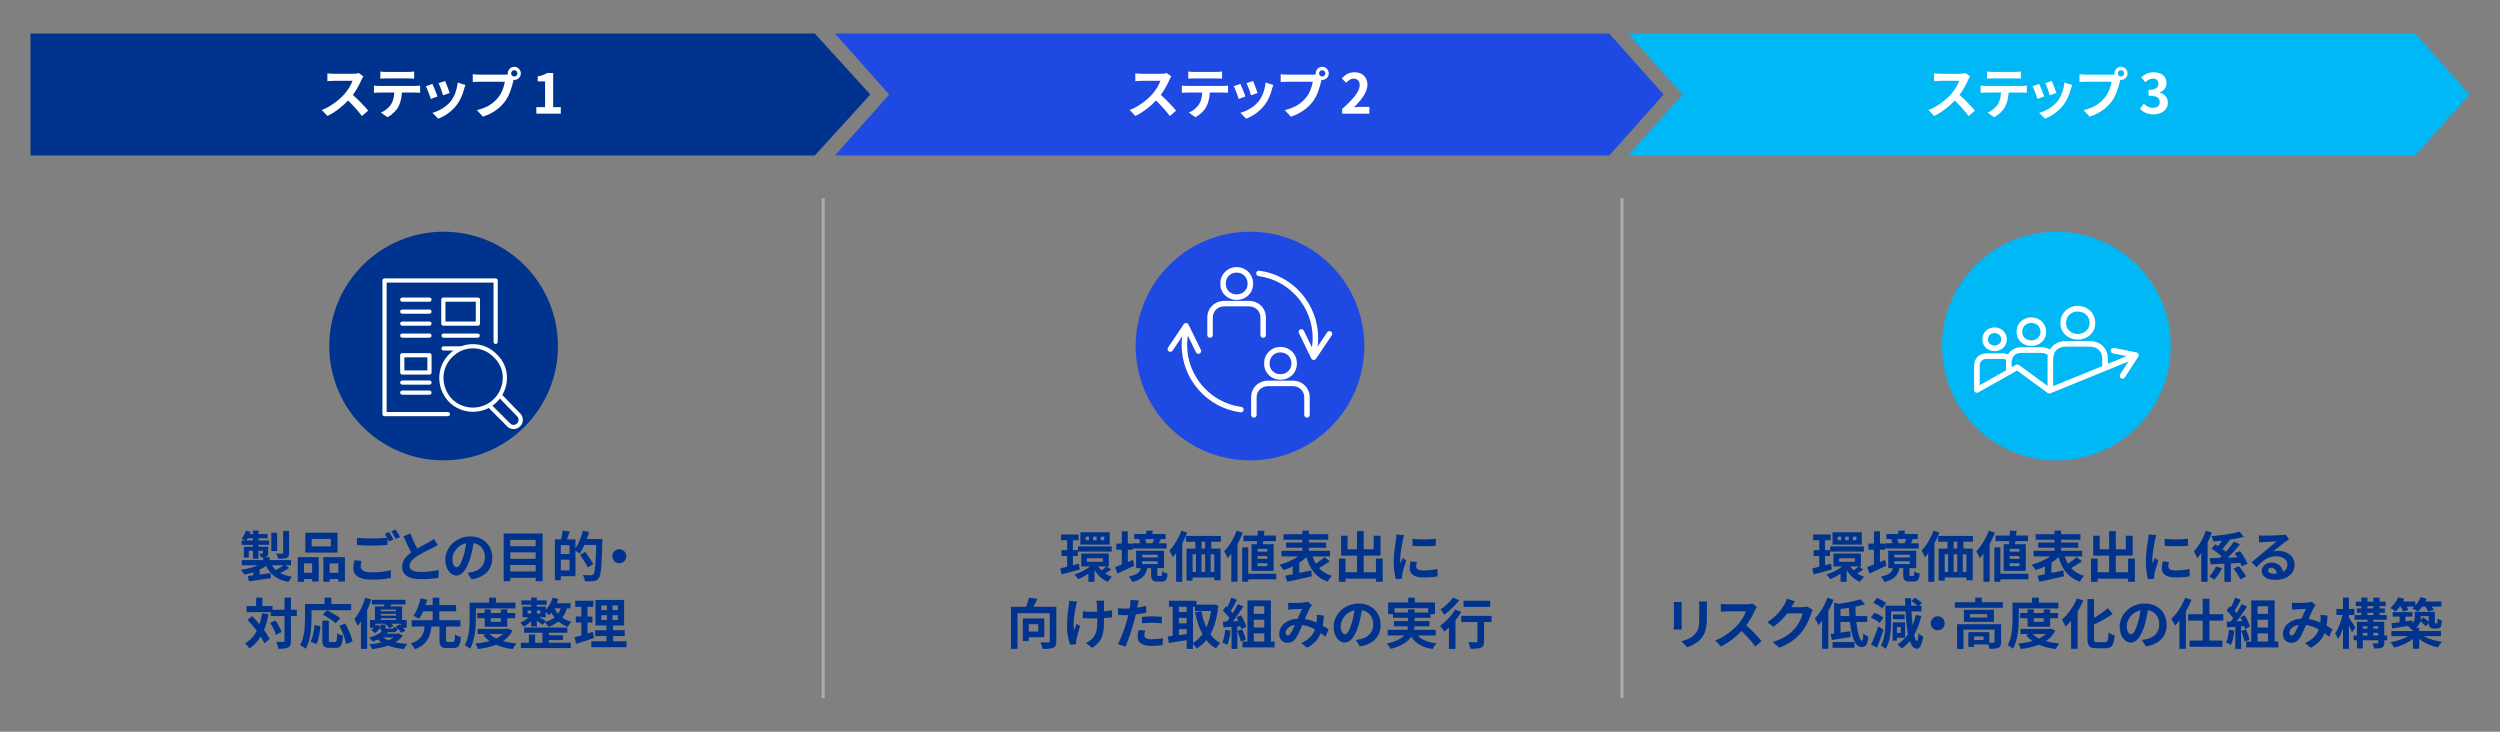 <?xml version="1.0" encoding="UTF-8"?>
<svg id="_レイヤー_1" data-name="レイヤー_1" xmlns="http://www.w3.org/2000/svg" viewBox="0 0 820 240">
  <rect x="0" y="0" width="820" height="240" fill="#808080" stroke="none"/>
  <rect x="269.5" y="65" width="1" height="164" style="fill: #acacac;"/>
  <rect x="531.5" y="65" width="1" height="164" style="fill: #acacac;"/>
  <g>
    <circle cx="410" cy="113.5" r="37.5" style="fill: #1e49e2;"/>
    <path d="M414.32,110.805c-.493,0-.897-.406-.897-.894v-5.742c0-2.126-1.617-3.684-3.84-3.684h-7.945c-2.223,0-3.84,1.544-3.84,3.684v5.742c0,.488-.404.894-.897.894-.493,0-.909-.406-.909-.894v-5.742c0-3.128,2.425-5.485,5.646-5.485h7.945c3.221,0,5.633,2.356,5.633,5.485v5.742c0,.488-.404.894-.897.894Z" style="fill: #fff; fill-rule: evenodd;"/>
    <path d="M405.567,89.407c-1.958,0-3.499,1.53-3.499,3.494-.063.989.253,1.882.884,2.546.669.718,1.617,1.124,2.615,1.124,2.084,0,3.65-1.503,3.65-3.508,0-2.126-1.541-3.657-3.65-3.657ZM405.567,98.373c-1.49,0-2.918-.623-3.928-1.693-.973-1.029-1.453-2.397-1.364-3.833,0-2.858,2.375-5.241,5.292-5.241,3.107,0,5.456,2.343,5.456,5.458,0,3.115-2.4,5.309-5.456,5.309Z" style="fill: #fff; fill-rule: evenodd;"/>
    <path d="M428.693,136.983c-.493,0-.897-.406-.897-.907v-5.729c0-2.14-1.617-3.697-3.84-3.697h-7.957c-2.223,0-3.827,1.557-3.827,3.697v5.729c0,.501-.404.907-.897.907-.505,0-.909-.406-.909-.907v-5.729c0-3.142,2.425-5.498,5.633-5.498h7.957c3.221,0,5.633,2.356,5.633,5.498v5.729c0,.501-.404.907-.897.907Z" style="fill: #fff; fill-rule: evenodd;"/>
    <path d="M419.94,115.586c-1.97,0-3.499,1.53-3.499,3.494-.063.989.253,1.882.884,2.546.669.718,1.617,1.124,2.615,1.124,2.084,0,3.65-1.503,3.65-3.508,0-2.126-1.541-3.657-3.65-3.657ZM419.94,124.551c-1.49,0-2.918-.609-3.928-1.693-.973-1.029-1.453-2.397-1.364-3.833,0-2.858,2.375-5.241,5.292-5.241,3.107,0,5.444,2.343,5.444,5.458,0,3.115-2.387,5.309-5.444,5.309Z" style="fill: #fff; fill-rule: evenodd;"/>
    <path d="M430.929,116.425c-.063,0-.126,0-.189-.014-.493-.108-.796-.596-.682-1.083.328-1.476.493-2.979.493-4.483,0-10.225-7.629-18.946-17.759-20.287-.493-.054-.834-.515-.77-1.002.063-.501.518-.84,1.01-.772,11.014,1.449,19.325,10.956,19.325,22.061,0,1.639-.177,3.291-.543,4.889-.088.42-.467.704-.872.704l-.013-.014Z" style="fill: #fff; fill-rule: evenodd;"/>
    <path d="M430.903,118.064h-.063c-.316-.027-.594-.217-.745-.501l-4.054-8.302c-.215-.447-.038-.989.417-1.205.442-.217.985-.027,1.2.42l3.372,6.893,4.282-6.379c.278-.406.846-.515,1.25-.244.417.284.53.84.253,1.259l-5.166,7.652c-.164.257-.442.406-.745.406Z" style="fill: #fff; fill-rule: evenodd;"/>
    <path d="M407.019,135.25h-.114c-11.014-1.463-19.325-10.943-19.325-22.075,0-1.639.177-3.277.53-4.875.114-.488.594-.786,1.086-.691.48.108.796.596.682,1.083-.328,1.476-.493,2.979-.493,4.483,0,10.225,7.641,18.946,17.759,20.287.493.054.846.515.783,1.002-.063.447-.455.785-.897.785h-.013Z" style="fill: #fff; fill-rule: evenodd;"/>
    <path d="M393.088,116.046c-.341,0-.657-.19-.808-.501l-3.385-6.907-4.282,6.365c-.278.42-.834.528-1.25.244-.417-.271-.518-.84-.24-1.246l5.153-7.665c.177-.271.493-.406.808-.393.328.027.606.217.745.501l4.067,8.302c.215.447.038.989-.417,1.205-.126.068-.265.095-.392.095Z" style="fill: #fff; fill-rule: evenodd;"/>
  </g>
  <polygon points="273.867 11 527.844 11 545.653 31.007 527.844 51 273.867 51 291.676 31.007 273.867 11" style="fill: #1e49e2; fill-rule: evenodd;"/>
  <polygon points="534.058 11 792.191 11 810 31.007 792.191 51 534.058 51 551.867 31.007 534.058 11" style="fill: #00b8f5; fill-rule: evenodd;"/>
  <g>
    <path d="M637,113.5c0-20.707,16.789-37.5,37.506-37.5,20.705,0,37.494,16.793,37.494,37.5s-16.789,37.5-37.494,37.5c-20.718,0-37.506-16.793-37.506-37.5Z" style="fill: #00b8f5; fill-rule: evenodd;"/>
    <path d="M696.171,124.212c-.177,0-.354-.054-.505-.149-.417-.284-.543-.853-.265-1.273l3.676-5.661-6.038-1.232c-.493-.108-.821-.596-.72-1.083.101-.501.581-.826,1.086-.718l7.365,1.503c.291.054.543.257.657.542.126.284.101.596-.063.853l-4.421,6.785c-.177.271-.467.42-.771.42v.014Z" style="fill: #fff; fill-rule: evenodd;"/>
    <path d="M672.523,128.587c-.505,0-.922-.42-.922-.921v-10.144c0-3.223,2.489-5.647,5.811-5.647h8.173c3.297,0,5.798,2.424,5.798,5.647v2.451c0,.501-.417.921-.922.921-.505,0-.922-.42-.922-.921v-2.451c0-2.207-1.655-3.806-3.954-3.806h-8.173c-2.287,0-3.967,1.598-3.967,3.806v10.144c0,.501-.404.921-.922.921Z" style="fill: #fff; fill-rule: evenodd;"/>
    <path d="M681.442,102.178c-2.122,0-3.765,1.584-3.765,3.602-.088,1.259.442,2.072.897,2.56.707.772,1.769,1.205,2.868,1.205,2.249,0,3.954-1.544,3.954-3.602,0-2.18-1.668-3.765-3.954-3.765ZM681.442,111.401c-1.604,0-3.146-.664-4.219-1.801-.998-1.056-1.491-2.438-1.39-3.887,0-2.939,2.514-5.39,5.609-5.39,3.31,0,5.798,2.411,5.798,5.62,0,3.196-2.552,5.444-5.798,5.444v.014Z" style="fill: #fff; fill-rule: evenodd;"/>
    <path d="M658.892,122.939c-.505,0-.922-.42-.922-.934v-3.304c0-2.736,2.11-4.794,4.927-4.794h6.721c1.503,0,2.88.623,3.79,1.693.341.379.291.962-.101,1.3-.379.325-.96.284-1.301-.108-.568-.677-1.415-1.043-2.388-1.043h-6.721c-1.781,0-3.082,1.232-3.082,2.952v3.304c0,.515-.417.934-.922.934Z" style="fill: #fff; fill-rule: evenodd;"/>
    <path d="M666.219,105.916c-1.642,0-2.931,1.232-2.931,2.803-.063.975.341,1.612.695,1.991.556.596,1.364.934,2.236.934,1.756,0,3.07-1.192,3.07-2.79,0-1.706-1.289-2.939-3.07-2.939ZM666.219,113.486c-1.377,0-2.678-.555-3.588-1.517-.846-.907-1.263-2.072-1.187-3.318,0-2.492,2.135-4.564,4.775-4.564,2.804,0,4.914,2.058,4.914,4.767,0,2.722-2.16,4.645-4.914,4.645v-.014Z" style="fill: #fff; fill-rule: evenodd;"/>
    <path d="M648.42,128.546c-.505,0-.922-.42-.922-.934v-7.76c0-2.262,1.756-3.968,4.068-3.968h5.268c1.112,0,2.135.406,2.893,1.138.366.352.379.948.013,1.3-.354.366-.935.379-1.289.014-.417-.393-.985-.609-1.617-.609h-5.268c-1.289,0-2.223.907-2.223,2.126v7.76c0,.515-.417.934-.922.934Z" style="fill: #fff; fill-rule: evenodd;"/>
    <path d="M654.18,109.234c-1.187,0-2.11.867-2.11,1.991-.051.718.24,1.165.493,1.436.404.433.998.677,1.617.677,1.263,0,2.211-.853,2.211-1.991,0-1.219-.922-2.113-2.211-2.113ZM654.18,115.179c-1.137,0-2.223-.46-2.969-1.259-.695-.758-1.049-1.733-.985-2.749,0-2.059,1.769-3.792,3.954-3.792,2.312,0,4.055,1.706,4.055,3.955s-1.781,3.846-4.055,3.846Z" style="fill: #fff; fill-rule: evenodd;"/>
    <path d="M672.169,129.074c-.19,0-.392-.068-.543-.176l-10.03-7.354-12.721,7.164c-.442.257-.998.095-1.251-.339-.253-.447-.088-1.016.354-1.26l13.239-7.462c.316-.176.707-.149.998.054l10.093,7.394,27.362-11.146c.467-.19.998.041,1.2.515.19.46-.038,1.002-.505,1.192l-27.842,11.349c-.114.041-.24.054-.354.054v.014Z" style="fill: #fff; fill-rule: evenodd;"/>
  </g>
  <polygon points="10 11 267.261 11 285.462 31.007 267.261 51 10 51 10 11" style="fill: #00338d; fill-rule: evenodd;"/>
  <g>
    <path d="M108,113.5c0-20.707,16.789-37.5,37.494-37.5,20.718,0,37.506,16.793,37.506,37.5s-16.789,37.5-37.506,37.5c-20.705,0-37.494-16.793-37.494-37.5Z" style="fill: #00338d; fill-rule: evenodd;"/>
    <g>
      <path d="M155.127,135.073c-2.855,0-5.709-1.086-7.883-3.26-2.078-2.198-3.196-5.028-3.164-7.981.033-2.983,1.242-5.751,3.405-7.798,2.081-2.077,4.837-3.198,7.801-3.156,2.952.042,5.7,1.253,7.738,3.411,2.056,1.94,3.226,4.609,3.267,7.488.042,2.981-1.153,5.911-3.28,8.038-2.173,2.173-5.028,3.26-7.883,3.26ZM155.127,114.259c-2.524,0-4.889.977-6.671,2.759-.004.005-.009.009-.014.014-1.892,1.787-2.95,4.207-2.979,6.814-.028,2.593.957,5.08,2.772,7.002,3.794,3.794,9.99,3.793,13.797-.014,1.864-1.865,2.912-4.431,2.875-7.04-.036-2.502-1.052-4.821-2.861-6.53-1.808-1.912-4.206-2.969-6.78-3.006-.046-0-.093-.001-.139-.001ZM147.967,116.53h.01-.01Z" style="fill: #fff;"/>
      <path d="M156.752,106.838h-11.336c-.382,0-.691-.31-.691-.691v-7.868c0-.382.31-.691.691-.691h11.336c.382,0,.691.31.691.691v7.868c0,.382-.31.691-.691.691ZM146.108,105.455h9.953v-6.485h-9.953v6.485Z" style="fill: #fff;"/>
      <path d="M140.864,122.874h-8.924c-.382,0-.691-.31-.691-.691v-5.667c0-.382.31-.691.691-.691h8.924c.382,0,.691.31.691.691v5.667c0,.382-.31.691-.691.691ZM132.631,121.491h7.541v-4.285h-7.541v4.285Z" style="fill: #fff;"/>
      <path d="M140.867,102.904h-8.924c-.382,0-.691-.31-.691-.691s.31-.691.691-.691h8.924c.382,0,.691.31.691.691s-.31.691-.691.691Z" style="fill: #fff;"/>
      <path d="M140.867,106.838h-8.924c-.382,0-.691-.31-.691-.691s.31-.691.691-.691h8.924c.382,0,.691.31.691.691s-.31.691-.691.691Z" style="fill: #fff;"/>
      <path d="M140.867,110.772h-8.924c-.382,0-.691-.31-.691-.691s.31-.691.691-.691h8.924c.382,0,.691.31.691.691s-.31.691-.691.691Z" style="fill: #fff;"/>
      <path d="M140.867,126.175h-8.924c-.382,0-.691-.31-.691-.691s.31-.691.691-.691h8.924c.382,0,.691.31.691.691s-.31.691-.691.691Z" style="fill: #fff;"/>
      <path d="M140.867,129.467h-8.924c-.382,0-.691-.31-.691-.691s.31-.691.691-.691h8.924c.382,0,.691.31.691.691s-.31.691-.691.691Z" style="fill: #fff;"/>
      <path d="M156.677,110.772h-11.178c-.382,0-.691-.31-.691-.691s.31-.691.691-.691h11.178c.382,0,.691.31.691.691s-.31.691-.691.691Z" style="fill: #fff;"/>
      <path d="M151.087,114.969h-5.593c-.382,0-.691-.31-.691-.691s.31-.691.691-.691h5.593c.382,0,.691.31.691.691s-.31.691-.691.691Z" style="fill: #fff;"/>
      <path d="M140.867,98.97h-8.924c-.382,0-.691-.31-.691-.691s.31-.691.691-.691h8.924c.382,0,.691.31.691.691s-.31.691-.691.691Z" style="fill: #fff;"/>
      <path d="M168.46,140.741h-.006c-.794-.001-1.54-.313-2.099-.877l-5.787-5.787c-.27-.27-.27-.708,0-.978.27-.271.708-.271.978,0l5.789,5.789c.301.303.699.469,1.122.47h.003c.426,0,.827-.167,1.13-.47.661-.666.67-1.673.064-2.29-1.215-1.237-3.116-3.191-5.733-5.915-.265-.275-.256-.713.02-.978s.713-.256.978.02c2.613,2.718,4.511,4.668,5.723,5.903,1.134,1.153,1.123,3.033-.025,4.19-.611.611-1.36.922-2.155.922Z" style="fill: #fff;"/>
      <path d="M146.927,136.514h-20.803c-.382,0-.691-.31-.691-.691v-43.827c0-.382.31-.691.691-.691h36.45c.382,0,.691.31.691.691v20.139c0,.382-.31.691-.691.691s-.691-.31-.691-.691v-19.447h-35.067v42.444h20.111c.382,0,.691.31.691.691s-.31.691-.691.691Z" style="fill: #fff;"/>
    </g>
  </g>
  <g>
    <path d="M119.192,25.067c-.145.198-.469.756-.631,1.116-.612,1.404-1.62,3.331-2.826,4.952,1.782,1.548,3.961,3.853,5.023,5.149l-2.053,1.783c-1.171-1.621-2.845-3.457-4.537-5.096-1.909,2.017-4.304,3.889-6.771,5.06l-1.854-1.945c2.898-1.098,5.689-3.277,7.382-5.167,1.188-1.351,2.287-3.133,2.684-4.411h-6.104c-.756,0-1.746.108-2.124.126v-2.557c.485.072,1.584.126,2.124.126h6.338c.792,0,1.513-.108,1.873-.234l1.477,1.099Z" style="fill: #fff;"/>
    <path d="M136.166,28.182c.378,0,1.152-.036,1.639-.108v2.341c-.45-.036-1.135-.054-1.639-.054h-4.339c-.108,1.854-.505,3.367-1.152,4.627-.631,1.242-2.017,2.646-3.619,3.457l-2.107-1.53c1.278-.486,2.539-1.531,3.26-2.575.738-1.116,1.044-2.467,1.116-3.979h-4.952c-.521,0-1.224.036-1.729.072v-2.358c.541.054,1.171.108,1.729.108h11.794ZM126.677,25.715c-.63,0-1.386.036-1.926.072v-2.323c.576.09,1.314.126,1.908.126h7.238c.612,0,1.332-.036,1.944-.126v2.323c-.63-.036-1.314-.072-1.944-.072h-7.221Z" style="fill: #fff;"/>
    <path d="M143.508,31.621l-2.196.828c-.306-.972-1.206-3.367-1.639-4.159l2.161-.774c.45.918,1.314,3.097,1.674,4.105ZM152.655,27.876c-.217.576-.324.955-.433,1.314-.468,1.818-1.225,3.691-2.448,5.275-1.675,2.161-3.926,3.673-6.032,4.466l-1.891-1.927c1.98-.522,4.483-1.891,5.978-3.763,1.225-1.53,2.089-3.925,2.287-6.176l2.539.81ZM147.487,30.505l-2.16.756c-.217-.882-1.009-3.061-1.459-3.998l2.143-.702c.342.774,1.225,3.115,1.477,3.943Z" style="fill: #fff;"/>
    <path d="M165.541,24.491c.252,0,.631-.018,1.026-.072-.018-.108-.036-.216-.036-.342,0-1.188.973-2.161,2.161-2.161,1.17,0,2.143.972,2.143,2.161,0,1.17-.973,2.143-2.143,2.143-.072,0-.162,0-.234-.018l-.144.54c-.414,1.765-1.188,4.555-2.701,6.554-1.62,2.161-4.015,3.943-7.238,4.969l-1.962-2.143c3.583-.846,5.6-2.395,7.058-4.231,1.188-1.494,1.873-3.529,2.125-5.077h-8.391c-.828,0-1.675.036-2.143.072v-2.539c.521.072,1.548.144,2.143.144h8.336ZM169.719,24.077c0-.576-.469-1.044-1.026-1.044-.576,0-1.044.468-1.044,1.044,0,.558.468,1.026,1.044,1.026.558,0,1.026-.468,1.026-1.026Z" style="fill: #fff;"/>
    <path d="M175.924,35.132h2.863v-8.427h-2.413v-1.638c1.332-.252,2.251-.594,3.097-1.116h1.963v11.181h2.503v2.143h-8.013v-2.143Z" style="fill: #fff;"/>
  </g>
  <g>
    <path d="M384.193,25.067c-.145.198-.469.756-.631,1.116-.612,1.404-1.62,3.331-2.826,4.952,1.782,1.548,3.961,3.853,5.023,5.149l-2.053,1.783c-1.171-1.621-2.845-3.457-4.537-5.096-1.909,2.017-4.304,3.889-6.771,5.06l-1.854-1.945c2.898-1.098,5.689-3.277,7.382-5.167,1.188-1.351,2.287-3.133,2.684-4.411h-6.104c-.756,0-1.746.108-2.124.126v-2.557c.485.072,1.584.126,2.124.126h6.338c.792,0,1.513-.108,1.873-.234l1.477,1.099Z" style="fill: #fff;"/>
    <path d="M401.167,28.182c.378,0,1.152-.036,1.639-.108v2.341c-.45-.036-1.135-.054-1.639-.054h-4.339c-.108,1.854-.505,3.367-1.152,4.627-.631,1.242-2.017,2.646-3.619,3.457l-2.107-1.53c1.278-.486,2.539-1.531,3.26-2.575.738-1.116,1.044-2.467,1.116-3.979h-4.952c-.521,0-1.224.036-1.729.072v-2.358c.541.054,1.171.108,1.729.108h11.794ZM391.678,25.715c-.63,0-1.386.036-1.926.072v-2.323c.576.09,1.314.126,1.908.126h7.238c.612,0,1.332-.036,1.944-.126v2.323c-.63-.036-1.314-.072-1.944-.072h-7.221Z" style="fill: #fff;"/>
    <path d="M408.509,31.621l-2.196.828c-.306-.972-1.206-3.367-1.639-4.159l2.161-.774c.45.918,1.314,3.097,1.674,4.105ZM417.656,27.876c-.217.576-.324.955-.433,1.314-.468,1.818-1.225,3.691-2.448,5.275-1.675,2.161-3.926,3.673-6.032,4.466l-1.891-1.927c1.98-.522,4.483-1.891,5.978-3.763,1.225-1.53,2.089-3.925,2.287-6.176l2.539.81ZM412.488,30.505l-2.16.756c-.217-.882-1.009-3.061-1.459-3.998l2.143-.702c.342.774,1.225,3.115,1.477,3.943Z" style="fill: #fff;"/>
    <path d="M430.542,24.491c.252,0,.631-.018,1.026-.072-.018-.108-.036-.216-.036-.342,0-1.188.973-2.161,2.161-2.161,1.17,0,2.143.972,2.143,2.161,0,1.17-.973,2.143-2.143,2.143-.072,0-.162,0-.234-.018l-.144.54c-.414,1.765-1.188,4.555-2.701,6.554-1.62,2.161-4.015,3.943-7.238,4.969l-1.962-2.143c3.583-.846,5.6-2.395,7.058-4.231,1.188-1.494,1.873-3.529,2.125-5.077h-8.391c-.828,0-1.675.036-2.143.072v-2.539c.521.072,1.548.144,2.143.144h8.336ZM434.72,24.077c0-.576-.469-1.044-1.026-1.044-.576,0-1.044.468-1.044,1.044,0,.558.468,1.026,1.044,1.026.558,0,1.026-.468,1.026-1.026Z" style="fill: #fff;"/>
    <path d="M440.223,35.745c3.619-3.241,5.762-5.744,5.762-7.796,0-1.351-.738-2.161-1.999-2.161-.972,0-1.782.63-2.448,1.368l-1.44-1.44c1.225-1.296,2.413-2.017,4.231-2.017,2.521,0,4.195,1.621,4.195,4.105,0,2.413-1.999,5.005-4.43,7.382.666-.072,1.549-.145,2.161-.145h2.898v2.233h-8.931v-1.53Z" style="fill: #fff;"/>
  </g>
  <g>
    <path d="M646.192,25.067c-.145.198-.469.756-.631,1.116-.612,1.404-1.62,3.331-2.826,4.952,1.782,1.548,3.961,3.853,5.023,5.149l-2.053,1.783c-1.171-1.621-2.845-3.457-4.537-5.096-1.909,2.017-4.304,3.889-6.771,5.06l-1.854-1.945c2.898-1.098,5.689-3.277,7.382-5.167,1.188-1.351,2.287-3.133,2.684-4.411h-6.104c-.756,0-1.746.108-2.124.126v-2.557c.485.072,1.584.126,2.124.126h6.338c.792,0,1.513-.108,1.873-.234l1.477,1.099Z" style="fill: #fff;"/>
    <path d="M663.166,28.182c.378,0,1.152-.036,1.639-.108v2.341c-.45-.036-1.135-.054-1.639-.054h-4.339c-.108,1.854-.505,3.367-1.152,4.627-.631,1.242-2.017,2.646-3.619,3.457l-2.107-1.53c1.278-.486,2.539-1.531,3.26-2.575.738-1.116,1.044-2.467,1.116-3.979h-4.952c-.521,0-1.224.036-1.729.072v-2.358c.541.054,1.171.108,1.729.108h11.794ZM653.677,25.715c-.63,0-1.386.036-1.926.072v-2.323c.576.09,1.314.126,1.908.126h7.238c.612,0,1.332-.036,1.944-.126v2.323c-.63-.036-1.314-.072-1.944-.072h-7.221Z" style="fill: #fff;"/>
    <path d="M670.508,31.621l-2.196.828c-.306-.972-1.206-3.367-1.639-4.159l2.161-.774c.45.918,1.314,3.097,1.674,4.105ZM679.655,27.876c-.217.576-.324.955-.433,1.314-.468,1.818-1.225,3.691-2.448,5.275-1.675,2.161-3.926,3.673-6.032,4.466l-1.891-1.927c1.98-.522,4.483-1.891,5.978-3.763,1.225-1.53,2.089-3.925,2.287-6.176l2.539.81ZM674.487,30.505l-2.16.756c-.217-.882-1.009-3.061-1.459-3.998l2.143-.702c.342.774,1.225,3.115,1.477,3.943Z" style="fill: #fff;"/>
    <path d="M692.541,24.491c.252,0,.631-.018,1.026-.072-.018-.108-.036-.216-.036-.342,0-1.188.973-2.161,2.161-2.161,1.17,0,2.143.972,2.143,2.161,0,1.17-.973,2.143-2.143,2.143-.072,0-.162,0-.234-.018l-.144.54c-.414,1.765-1.188,4.555-2.701,6.554-1.62,2.161-4.015,3.943-7.238,4.969l-1.962-2.143c3.583-.846,5.6-2.395,7.058-4.231,1.188-1.494,1.873-3.529,2.125-5.077h-8.391c-.828,0-1.675.036-2.143.072v-2.539c.521.072,1.548.144,2.143.144h8.336ZM696.719,24.077c0-.576-.469-1.044-1.026-1.044-.576,0-1.044.468-1.044,1.044,0,.558.468,1.026,1.044,1.026.558,0,1.026-.468,1.026-1.026Z" style="fill: #fff;"/>
    <path d="M701.916,35.672l1.242-1.674c.792.774,1.765,1.368,2.971,1.368,1.351,0,2.269-.666,2.269-1.854,0-1.314-.774-2.125-3.673-2.125v-1.909c2.448,0,3.241-.846,3.241-2.035,0-1.044-.648-1.656-1.783-1.674-.954.018-1.729.468-2.521,1.188l-1.351-1.621c1.152-1.008,2.431-1.639,3.997-1.639,2.575,0,4.321,1.26,4.321,3.547,0,1.44-.81,2.484-2.232,3.043v.09c1.513.414,2.665,1.53,2.665,3.277,0,2.449-2.143,3.871-4.682,3.871-2.106,0-3.529-.792-4.465-1.854Z" style="fill: #fff;"/>
  </g>
  <g>
    <path d="M94.863,186.304c-.918.612-2.017,1.206-2.971,1.656,1.08.576,2.377.972,3.907,1.207-.414.414-.919,1.188-1.171,1.71-3.745-.72-5.995-2.413-7.346-5.276-.631.468-1.351.9-2.125,1.279v1.566c1.171-.144,2.395-.306,3.602-.468l.071,1.674c-2.538.36-5.221.72-7.202,1.008l-.306-1.746c.522-.054,1.135-.126,1.782-.198v-1.008c-.954.324-1.962.576-2.971.756-.252-.45-.756-1.152-1.134-1.549,1.98-.27,4.015-.792,5.563-1.512h-5.258v-1.692h7.004v-.918h-.72c-.091-.414-.343-.9-.522-1.242.414.018.847.018.973.018.162,0,.216-.054.216-.198v-.738h-1.477v2.629h-1.818v-2.629h-1.351v2.233h-1.62v-3.529h2.971v-.63h-3.691v-1.44h1.099c-.36-.216-.828-.486-1.116-.63.594-.684,1.098-1.657,1.404-2.593l1.566.396c-.09.252-.181.486-.288.738h1.026v-1.152h1.818v1.152h2.989v1.368h-2.989v.72h3.475v1.44h-3.475v.63h3.187v2.035c0,.684-.126,1.008-.594,1.224-.234.108-.522.162-.847.18h1.909v.937h7.021v1.692h-1.8l1.206.9ZM82.962,177.265v-.72h-1.711c-.144.252-.288.504-.45.72h2.161ZM90.902,180.74h-1.909v-5.996h1.909v5.996ZM89.174,185.404c.342.576.774,1.098,1.278,1.548.846-.432,1.836-1.026,2.557-1.548h-3.835ZM94.81,181.353c0,.918-.181,1.368-.828,1.639-.631.27-1.513.288-2.755.288-.091-.504-.379-1.225-.631-1.693.811.036,1.675.036,1.927.018.271,0,.342-.072.342-.306v-7.148h1.945v7.202Z" style="fill: #00338d;"/>
    <path d="M97.667,182.739h6.859v8.013h-2.143v-.811h-2.683v.9h-2.034v-8.103ZM99.701,184.792v3.097h2.683v-3.097h-2.683ZM110.702,181.245h-10.551v-6.518h10.551v6.518ZM108.524,176.779h-6.303v2.431h6.303v-2.431ZM113.134,182.739v8.031h-2.161v-.829h-2.863v.9h-2.052v-8.103h7.076ZM110.973,187.889v-3.097h-2.863v3.097h2.863Z" style="fill: #00338d;"/>
    <path d="M118.584,183.963c-.162.648-.288,1.207-.288,1.8,0,1.135,1.062,1.963,3.637,1.963,2.413,0,4.682-.27,6.267-.702l.018,2.521c-1.548.36-3.691.594-6.193.594-4.088,0-6.122-1.369-6.122-3.817,0-1.026.198-1.891.342-2.575l2.341.216ZM127.623,174.511c.45.666,1.098,1.8,1.44,2.466l-1.459.63c-.144-.288-.324-.63-.504-.99v2.143c-1.242.09-3.457.216-5.149.216-1.873,0-3.421-.09-4.861-.198v-2.377c1.314.144,2.971.216,4.843.216,1.711,0,3.674-.108,5.042-.234-.252-.468-.522-.936-.774-1.296l1.423-.576ZM129.747,173.7c.486.666,1.152,1.818,1.459,2.449l-1.423.612c-.378-.756-.954-1.801-1.458-2.485l1.422-.576Z" style="fill: #00338d;"/>
    <path d="M143.571,178.796c-.541.324-1.117.63-1.765.954-1.116.558-3.35,1.603-4.97,2.647-1.494.972-2.484,1.999-2.484,3.241,0,1.278,1.242,1.963,3.709,1.963,1.836,0,4.249-.288,5.833-.648l-.035,2.575c-1.513.252-3.403.432-5.727.432-3.547,0-6.229-.99-6.229-4.051,0-1.98,1.242-3.439,2.953-4.699-.828-1.53-1.692-3.421-2.503-5.312l2.251-.918c.684,1.854,1.512,3.565,2.232,4.934,1.458-.846,3.007-1.639,3.854-2.106.666-.396,1.188-.702,1.638-1.081l1.243,2.071Z" style="fill: #00338d;"/>
    <path d="M153.343,187.906c.685-.09,1.188-.18,1.657-.288,2.286-.54,4.051-2.178,4.051-4.771,0-2.467-1.332-4.303-3.728-4.718-.252,1.513-.558,3.169-1.062,4.844-1.062,3.601-2.611,5.797-4.556,5.797-1.963,0-3.637-2.178-3.637-5.186,0-4.105,3.583-7.634,8.21-7.634,4.411,0,7.202,3.079,7.202,6.968,0,3.745-2.305,6.41-6.806,7.094l-1.333-2.107ZM151.957,182.505c.414-1.314.738-2.845.954-4.321-2.953.612-4.52,3.205-4.52,5.167,0,1.801.72,2.683,1.387,2.683.738,0,1.458-1.117,2.179-3.529Z" style="fill: #00338d;"/>
    <path d="M177.97,174.997v15.647h-2.269v-1.117h-8.337v1.117h-2.16v-15.647h12.766ZM167.364,177.085v2.07h8.337v-2.07h-8.337ZM167.364,181.172v2.125h8.337v-2.125h-8.337ZM175.701,187.438v-2.125h-8.337v2.125h8.337Z" style="fill: #00338d;"/>
    <path d="M197.59,176.797s0,.72-.018.972c-.234,8.048-.433,10.911-1.171,11.865-.504.667-1.008.864-1.729.991-.684.09-1.764.072-2.826.036-.036-.594-.324-1.494-.702-2.088,1.152.108,2.215.108,2.683.108.36,0,.558-.072.792-.306.522-.576.757-3.277.954-9.633h-3.853c-.469,1.081-1.026,2.071-1.585,2.845-.288-.27-.9-.684-1.386-1.008v8.409h-4.808v1.314h-1.945v-13.378h2.035c.234-.9.45-2.053.522-2.899l2.34.324c-.306.9-.63,1.8-.936,2.575h2.791v2.917c1.044-1.512,1.908-3.691,2.431-5.797l2.034.468c-.18.774-.432,1.53-.702,2.287h5.077ZM186.805,178.796h-2.862v2.917h2.862v-2.917ZM186.805,187.096v-3.529h-2.862v3.529h2.862ZM192.783,186.124c-.505-1.081-1.621-2.845-2.503-4.159l1.674-.955c.9,1.243,2.089,2.953,2.647,3.998l-1.818,1.116Z" style="fill: #00338d;"/>
    <path d="M203.132,180.128c1.261,0,2.305,1.044,2.305,2.305,0,1.261-1.044,2.305-2.305,2.305s-2.305-1.044-2.305-2.305c0-1.26,1.044-2.305,2.305-2.305Z" style="fill: #00338d;"/>
    <path d="M88.066,201.408c-.343,1.944-.828,3.691-1.477,5.239.792,1.044,1.44,2.053,1.854,2.917l-1.711,1.458c-.288-.648-.702-1.405-1.224-2.215-.955,1.584-2.179,2.881-3.691,3.889-.252-.432-.99-1.278-1.44-1.674,1.675-.972,2.917-2.359,3.835-4.087-.954-1.278-2.017-2.557-3.007-3.655l1.53-1.206c.774.828,1.603,1.747,2.377,2.701.378-1.116.666-2.323.864-3.637l2.089.271ZM97.356,202.074h-1.926v8.103c0,1.206-.217,1.836-.9,2.179-.685.378-1.747.468-3.241.468-.072-.63-.378-1.656-.685-2.305,1.009.054,1.981.036,2.287.036.324,0,.432-.09.432-.378v-8.103h-4.519v-1.296h-7.923v-1.98h3.133v-2.755h2.053v2.755h3.331v1.224h3.925v-3.997h2.107v3.997h1.926v2.053ZM90.335,203.497c.846,1.188,1.71,2.737,1.998,3.799l-1.854.954c-.27-1.062-1.044-2.701-1.854-3.925l1.711-.828Z" style="fill: #00338d;"/>
    <path d="M102.177,202.65c0,2.899-.27,7.346-1.891,10.155-.396-.36-1.351-.972-1.854-1.206,1.477-2.575,1.603-6.356,1.603-8.949v-4.538h6.41v-2.07h2.232v2.07h6.5v2.035h-13v2.503ZM101.853,210.429c.757-1.369,1.135-3.457,1.314-5.456l1.927.414c-.198,2.071-.522,4.447-1.332,5.888l-1.909-.846ZM109.883,210.591c.541,0,.648-.414.721-2.899.45.378,1.332.72,1.891.864-.198,3.079-.738,3.943-2.413,3.943h-1.998c-1.909,0-2.359-.63-2.359-2.628v-6.284h2.125v6.266c0,.648.072.738.576.738h1.458ZM110.081,204.415c-.864-.847-2.755-2.053-4.231-2.809l1.423-1.422c1.44.702,3.385,1.783,4.357,2.629l-1.549,1.603ZM113.232,204.505c1.062,1.873,2.106,4.249,2.395,5.888l-2.106.864c-.234-1.603-1.171-4.105-2.197-6.014l1.909-.738Z" style="fill: #00338d;"/>
    <path d="M121.798,196.637c-.379,1.152-.847,2.34-1.369,3.493v12.694h-2.034v-9.002c-.36.54-.738,1.044-1.116,1.476-.162-.504-.685-1.746-1.026-2.305,1.44-1.674,2.772-4.303,3.564-6.95l1.981.594ZM132.078,208.502c-.558.846-1.368,1.584-2.431,2.197,1.207.234,2.539.396,3.962.468-.396.432-.864,1.188-1.117,1.71-1.962-.198-3.727-.54-5.239-1.116-1.458.504-3.187.882-5.132,1.152-.197-.468-.647-1.134-1.025-1.549,1.512-.144,2.862-.378,4.051-.648-.45-.288-.864-.612-1.242-.972-.504.252-1.062.486-1.656.72-.253-.414-.793-1.026-1.171-1.296,1.873-.541,3.295-1.279,4.195-2.071-.378-.216-.504-.594-.522-1.225-.468.63-1.062,1.297-1.729,1.765l-1.26-1.008c.324-.18.647-.432.936-.702h-1.35v-2.575h1.638v-4.447h2.972c.054-.198.09-.414.144-.63h-4.123v-1.53h11.037v1.53h-4.699l-.288.63h3.854v4.447h1.512v2.575h-1.134c.288.324.558.648.72.918l-1.386.738c-.234-.414-.685-.955-1.152-1.458-.162.918-.576,1.206-1.603,1.206h-1.513c-.162.18-.342.36-.54.522h3.655l.359-.072,1.278.72ZM126.425,204.865v.9c0,.378.108.432.594.432h1.585c.36,0,.45-.108.522-.612.27.145.756.306,1.17.378-.162-.162-.342-.342-.504-.486l1.314-.666c.126.108.252.216.378.342v-.576h-3.115c.288.252.522.504.685.72l-1.297.756c-.288-.45-.918-1.044-1.494-1.476h-3.097v.864c.162-.18.324-.378.45-.559l1.134.612v-.63h1.675ZM124.895,199.95v.54h4.987v-.54h-4.987ZM129.882,201.354h-4.987v.576h4.987v-.576ZM124.895,203.353h4.987v-.558h-4.987v.558ZM125.578,209.06c.486.378,1.099.703,1.783.973.738-.288,1.332-.612,1.818-.973h-3.602Z" style="fill: #00338d;"/>
    <path d="M148.512,210.555c.54,0,.648-.342.721-2.467.432.36,1.368.72,1.944.864-.216,2.845-.792,3.619-2.467,3.619h-2.07c-2.017,0-2.485-.666-2.485-2.701v-4.375h-2.628c-.396,3.205-1.314,5.888-5.456,7.454-.252-.576-.847-1.44-1.332-1.891,3.583-1.17,4.267-3.187,4.537-5.563h-4.249v-2.07h6.896v-2.917h-3.097c-.414.918-.882,1.782-1.387,2.449-.486-.306-1.386-.738-1.891-.937,1.171-1.476,2.017-3.907,2.396-5.744l2.196.432c-.162.558-.342,1.134-.54,1.747h2.322v-2.431h2.179v2.431h5.51v2.053h-5.51v2.917h6.914v2.07h-4.699v4.375c0,.594.09.684.648.684h1.548Z" style="fill: #00338d;"/>
    <path d="M156.087,202.687c0,2.917-.271,7.328-1.908,10.101-.36-.36-1.261-.954-1.747-1.17,1.495-2.557,1.603-6.302,1.603-8.931v-5.042h6.41v-1.603h2.232v1.603h6.392v1.908h-12.981v3.133ZM168.078,206.864c-.72,1.44-1.782,2.557-3.078,3.421,1.314.378,2.809.63,4.429.774-.432.45-.99,1.279-1.26,1.837-2.071-.252-3.907-.72-5.474-1.422-1.765.702-3.781,1.134-5.924,1.404-.162-.54-.54-1.351-.864-1.801,1.656-.144,3.24-.396,4.663-.81-.792-.558-1.494-1.225-2.07-1.999l.846-.306h-2.683v-1.674h9.705l.378-.09,1.332.667ZM158.968,205.567v-2.809h-2.431v-1.692h2.431v-1.188h2.017v1.188h3.277v-1.188h2.124v1.188h2.593v1.692h-2.593v2.809h-7.418ZM160.66,207.962c.54.576,1.261,1.062,2.106,1.477.828-.396,1.566-.9,2.161-1.477h-4.268ZM160.984,202.758v1.188h3.277v-1.188h-3.277Z" style="fill: #00338d;"/>
    <path d="M185.935,199.535c-.36,1.188-.847,2.179-1.494,3.007.828.612,1.818,1.098,3.007,1.404-.414.378-.937,1.152-1.188,1.656-1.207-.414-2.251-1.026-3.097-1.764-.9.738-1.999,1.314-3.277,1.764-.216-.414-.811-1.152-1.188-1.512l-.685.882c-.432-.342-1.224-.9-1.926-1.369v1.854h-1.873v-1.71c-.738.72-1.62,1.387-2.395,1.801-.271-.414-.828-1.008-1.188-1.333.937-.378,2.034-1.044,2.827-1.747h-2.071v-3.493h2.827v-.612h-3.223v-1.423h3.223v-.918h1.873v.918h3.187v1.423h-3.187v.612h2.935v1.008c1.008-.99,1.782-2.431,2.196-3.943l1.909.432c-.145.468-.307.918-.486,1.368h4.483v1.692h-1.188ZM180.011,210.825h7.202v1.747h-16.367v-1.747h2.629v-2.701h2.053v2.701h2.395v-3.295h-6.014v-1.692h14.188v1.692h-6.086v.846h4.646v1.566h-4.646v.882ZM173.043,201.21h1.17v-.972h-1.17v.972ZM176.086,200.238v.972h1.17v-.972h-1.17ZM178.732,204.055c1.261-.36,2.305-.864,3.15-1.53-.414-.504-.756-1.044-1.044-1.566-.27.306-.522.594-.811.846-.197-.288-.63-.774-1.008-1.152v1.818h-2.251c.774.396,1.909.972,2.269,1.188l-.306.396ZM181.901,199.535c.288.594.666,1.188,1.152,1.747.36-.504.648-1.098.846-1.747h-1.998Z" style="fill: #00338d;"/>
    <path d="M194.824,209.24c-1.981.702-4.142,1.387-5.87,1.945l-.486-2.179c.63-.162,1.368-.36,2.196-.594v-4.231h-1.818v-1.962h1.818v-3.169h-1.98v-1.999h5.942v1.999h-1.927v3.169h1.62v1.962h-1.62v3.601c.594-.18,1.188-.36,1.765-.558l.36,2.017ZM205.519,210.339v1.944h-11.577v-1.944h4.97v-1.711h-3.728v-1.926h3.728v-1.548h-3.602v-8.373h9.399v8.373h-3.619v1.548h3.817v1.926h-3.817v1.711h4.429ZM197.236,200.094h1.854v-1.495h-1.854v1.495ZM197.236,203.334h1.854v-1.548h-1.854v1.548ZM202.674,198.599h-1.782v1.495h1.782v-1.495ZM202.674,201.786h-1.782v1.548h1.782v-1.548Z" style="fill: #00338d;"/>
  </g>
  <g>
    <path d="M354.156,186.772c-2.052.594-4.23,1.188-5.959,1.621l-.45-1.98c.647-.144,1.422-.324,2.269-.54v-3.529h-1.837v-1.891h1.837v-3.277h-1.999v-1.873h5.762v1.873h-1.872v3.277h1.639v1.891h-1.639v3.061l1.98-.522.27,1.89ZM364.42,186.808c-.631.486-1.333.955-1.909,1.296.667.45,1.405.828,2.197,1.081-.433.378-1.026,1.134-1.333,1.656-1.854-.738-3.331-2.143-4.375-3.889v3.889h-2.017v-2.629c-1.099.72-2.269,1.333-3.367,1.765-.27-.45-.846-1.152-1.26-1.53,1.8-.541,3.781-1.548,5.222-2.665h-2.917v-4.213h9.021v4.213h-.666l1.404,1.026ZM353.58,179.228h11.073v1.692h-11.073v-1.692ZM363.987,178.634h-9.614v-4.051h9.614v4.051ZM357.182,176.023h-1.099v1.17h1.099v-1.17ZM356.533,184.27h5.168v-1.17h-5.168v1.17ZM359.685,176.023h-1.135v1.17h1.135v-1.17ZM360.225,185.782c.288.468.648.9,1.062,1.314.54-.378,1.188-.918,1.603-1.314h-2.665ZM362.205,176.023h-1.17v1.17h1.17v-1.17Z" style="fill: #00338d;"/>
    <path d="M372.066,185.53c-1.891.918-3.961,1.854-5.6,2.611l-.72-2.143c.612-.216,1.368-.504,2.196-.828v-4.862h-1.782v-2.017h1.782v-4.015h1.98v4.015h1.639v2.017h-1.639v4.051c.559-.234,1.116-.486,1.675-.72l.468,1.891ZM380.781,188.933c.288,0,.378-.18.414-1.548.396.306,1.225.648,1.782.756-.197,2.07-.702,2.611-1.962,2.611h-1.404c-1.693,0-2.053-.594-2.053-2.305v-2.107h-1.278c-.396,2.161-1.44,3.673-4.88,4.556-.198-.522-.756-1.387-1.17-1.801,2.826-.54,3.619-1.44,3.942-2.755h-1.53v-5.708h9.165v5.708h-2.215v2.089c0,.45.054.504.378.504h.811ZM382.636,179.93h-11.001v-1.747h2.376c-.09-.396-.27-.864-.449-1.225l.666-.144h-2.197v-1.657h3.907v-1.098h2.106v1.098h4.268v1.657h-2.034l.45.09c-.234.486-.469.918-.667,1.278h2.575v1.747ZM374.642,182.847h5.06v-.9h-5.06v.9ZM374.642,185.008h5.06v-.918h-5.06v.918ZM375.56,176.815c.234.432.414.936.504,1.314l-.233.054h2.286l-.09-.018c.18-.396.396-.918.54-1.35h-3.007Z" style="fill: #00338d;"/>
    <path d="M389.4,174.672c-.45,1.188-1.008,2.395-1.62,3.547v12.604h-2.017v-9.398c-.36.486-.721.936-1.099,1.332-.198-.504-.756-1.638-1.099-2.161,1.549-1.566,3.025-4.051,3.907-6.536l1.927.612ZM397.305,177.697v2.251h3.043v10.389h-2.053v-.918h-7.13v1.026h-1.98v-10.497h2.898v-2.251h-3.079v-1.908h11.434v1.908h-3.133ZM391.165,187.583h1.116v-5.78h-1.116v5.78ZM394.082,181.803v5.78h1.206v-5.78h-1.206ZM395.288,177.697h-1.188v2.251h1.188v-2.251ZM398.295,181.803h-1.206v5.78h1.206v-5.78Z" style="fill: #00338d;"/>
    <path d="M407.635,174.727c-.469,1.242-1.062,2.503-1.729,3.709v12.37h-2.035v-9.201c-.396.522-.81,1.008-1.224,1.44-.198-.522-.774-1.71-1.135-2.214,1.62-1.621,3.169-4.177,4.087-6.752l2.035.648ZM418.6,190.013h-9.183v.81h-1.98v-11.289h1.98v8.643h9.183v1.836ZM412.226,178.49c.036-.306.072-.648.108-.99h-4.483v-1.836h4.627c.036-.559.072-1.117.091-1.621l2.143.09c-.036.486-.091,1.008-.145,1.531h3.926v1.836h-4.124c-.054.342-.09.684-.144.99h3.529v8.75h-7.257v-8.75h1.729ZM415.683,180.038h-3.205v.918h3.205v-.918ZM415.683,182.397h-3.205v.918h3.205v-.918ZM415.683,184.755h-3.205v.937h3.205v-.937Z" style="fill: #00338d;"/>
    <path d="M436.204,184.071c-1.135.811-2.449,1.639-3.565,2.251,1.062,1.17,2.448,2.052,4.231,2.557-.469.45-1.081,1.314-1.387,1.908-3.799-1.296-5.779-4.033-6.968-8.03-.685.648-1.495,1.261-2.359,1.819v3.349c1.278-.27,2.629-.558,3.926-.846l.198,1.945c-2.827.666-5.853,1.296-8.085,1.782l-.63-1.98c.702-.126,1.548-.288,2.448-.468v-2.575c-.99.486-1.998.882-2.988,1.188-.307-.486-.919-1.296-1.369-1.729,2.144-.558,4.448-1.584,6.141-2.755h-5.474v-1.818h6.859v-1.008h-5.348v-1.71h5.348v-.918h-6.193v-1.818h6.193v-1.188h2.143v1.188h6.338v1.818h-6.338v.918h5.636v1.71h-5.636v1.008h6.914v1.818h-5.726c.288.882.631,1.674,1.081,2.413,1.008-.666,2.088-1.476,2.826-2.161l1.783,1.333Z" style="fill: #00338d;"/>
    <path d="M453.537,183.207v7.616h-2.232v-1.026h-9.975v1.044h-2.179v-7.634h2.179v4.483h3.763v-5.438h-5.222v-6.536h2.125v4.447h3.097v-5.959h2.197v5.959h3.276v-4.447h2.251v6.536h-5.527v5.438h4.015v-4.483h2.232Z" style="fill: #00338d;"/>
    <path d="M460.555,175.537c-.145.36-.36,1.261-.433,1.584-.252,1.188-.864,4.753-.864,6.536,0,.342.019.774.072,1.152.252-.63.54-1.225.792-1.801l1.116.864c-.504,1.495-1.098,3.421-1.278,4.375-.054.252-.107.648-.107.828.018.198.018.486.036.738l-2.053.144c-.36-1.242-.702-3.421-.702-5.833,0-2.683.54-5.69.738-7.058.071-.504.18-1.188.18-1.747l2.503.216ZM464.731,184.341c-.144.576-.216,1.008-.216,1.495,0,.792.685,1.26,2.484,1.26,1.603,0,2.917-.144,4.466-.468l.054,2.413c-1.152.216-2.593.36-4.609.36-3.079,0-4.537-1.116-4.537-2.935,0-.738.126-1.494.306-2.322l2.053.198ZM470.962,176.707v2.305c-2.197.198-5.42.198-7.652,0l-.019-2.305c2.197.306,5.744.234,7.671,0Z" style="fill: #00338d;"/>
    <path d="M346.482,210.339c0,1.17-.252,1.782-1.008,2.125-.757.342-1.909.378-3.529.378-.072-.612-.396-1.584-.702-2.161,1.062.072,2.269.054,2.629.036.342,0,.45-.09.45-.414v-9.183h-10.588v11.703h-2.143v-13.792h4.97c.378-.972.738-2.106.954-3.007l2.719.378c-.378.9-.828,1.837-1.26,2.629h7.508v11.308ZM337.426,209.006v1.26h-1.927v-7.4h7.022v6.14h-5.096ZM337.426,204.739v2.395h3.133v-2.395h-3.133Z" style="fill: #00338d;"/>
    <path d="M353.319,197.321c-.145.432-.343,1.062-.415,1.44-.432,1.98-1.062,5.708-.594,7.922.234-.54.54-1.404.828-2.053l1.135.702c-.522,1.549-.99,3.349-1.207,4.357-.071.27-.126.666-.126.864.019.18.036.486.055.738l-1.999.198c-.378-1.081-1.026-3.565-1.026-5.78,0-2.917.36-5.672.595-7.112.09-.504.107-1.098.107-1.548l2.647.27ZM364.752,202.506c-.72.09-1.638.162-2.646.216v.738c0,4.213-.324,6.788-3.871,9.057l-2.07-1.62c.684-.306,1.584-.864,2.088-1.422,1.369-1.423,1.657-3.007,1.657-6.014v-.648c-.667.018-1.351.036-1.999.036-.774,0-1.872-.054-2.755-.09v-2.269c.883.126,1.747.18,2.701.18.648,0,1.332-.018,2.017-.036-.019-.99-.055-1.909-.09-2.395-.036-.378-.108-.918-.198-1.225h2.61c-.072.396-.072.81-.09,1.207-.018.396-.018,1.314-.018,2.287,1.008-.072,1.944-.18,2.683-.324l-.019,2.323Z" style="fill: #00338d;"/>
    <path d="M375.965,200.976c-1.062.234-2.269.433-3.457.576-.162.774-.342,1.567-.54,2.287-.648,2.502-1.854,6.158-2.827,8.246l-2.503-.828c1.062-1.782,2.413-5.527,3.079-8.03.126-.468.252-.972.378-1.477-.414.018-.81.036-1.17.036-.864,0-1.53-.036-2.161-.072l-.054-2.232c.918.108,1.513.144,2.251.144.522,0,1.044-.018,1.584-.054.072-.396.126-.738.162-1.026.09-.666.108-1.386.072-1.8l2.719.216c-.126.486-.288,1.279-.378,1.675l-.145.684c1.009-.162,2.017-.36,2.989-.594v2.25ZM375.604,206.828c-.144.504-.252,1.098-.252,1.495,0,.774.45,1.35,2.358,1.35,1.188,0,2.432-.126,3.71-.36l-.091,2.287c-1.008.126-2.214.252-3.637.252-3.007,0-4.537-1.044-4.537-2.845,0-.811.162-1.675.306-2.377l2.143.198ZM374.561,202.344c.99-.09,2.269-.18,3.421-.18,1.009,0,2.089.054,3.133.162l-.054,2.143c-.883-.108-1.98-.216-3.062-.216-1.242,0-2.322.054-3.438.198v-2.106Z" style="fill: #00338d;"/>
    <path d="M399.601,198.599c-.378,3.925-1.242,7.022-2.593,9.435.883,1.206,1.963,2.214,3.259,2.917-.485.396-1.152,1.207-1.477,1.765-1.224-.738-2.232-1.657-3.097-2.755-.918,1.116-1.98,2.017-3.205,2.755-.27-.468-.756-1.134-1.188-1.566v1.692h-2.07v-2.881c-2.07.36-4.177.684-5.834.937l-.414-2.143c.486-.054,1.045-.108,1.657-.18v-9.561h-1.225v-1.98h9.038v1.278h5.384l.36-.054,1.404.342ZM386.673,199.013v1.71h2.557v-1.71h-2.557ZM386.673,204.451h2.557v-1.8h-2.557v1.8ZM386.673,208.322c.828-.108,1.692-.234,2.557-.342v-1.621h-2.557v1.963ZM391.3,210.861c1.188-.667,2.233-1.639,3.115-2.863-1.099-1.999-1.872-4.412-2.431-7.13l2.053-.414c.36,1.927.9,3.745,1.656,5.33.702-1.548,1.242-3.349,1.549-5.366h-5.312v-1.404h-.631v11.848Z" style="fill: #00338d;"/>
    <path d="M403.629,206.864c-.181,1.692-.559,3.493-1.081,4.645-.378-.234-1.17-.612-1.638-.774.521-1.062.81-2.665.954-4.177l1.765.306ZM405.843,205.459v7.4h-1.89v-7.256l-2.665.18-.181-1.873,1.333-.054c.27-.342.558-.72.828-1.116-.522-.774-1.404-1.747-2.161-2.467l1.009-1.476c.144.126.288.252.432.378.505-.99,1.009-2.197,1.314-3.133l1.891.666c-.647,1.243-1.386,2.629-2.034,3.637.234.252.45.522.63.756.648-1.008,1.225-2.053,1.656-2.953l1.819.756c-1.009,1.584-2.27,3.421-3.439,4.879l1.818-.072c-.198-.433-.414-.864-.63-1.243l1.513-.666c.72,1.206,1.44,2.773,1.656,3.799l-1.62.756c-.055-.288-.145-.612-.253-.972l-1.026.072ZM407.464,206.449c.486,1.062.954,2.467,1.17,3.385l-1.692.594c-.144-.918-.612-2.377-1.062-3.475l1.585-.504ZM418.051,210.429v1.927h-10.533v-1.927h1.656v-13.504h7.671v13.504h1.206ZM411.245,198.851v2.503h3.438v-2.503h-3.438ZM414.684,203.263h-3.438v2.575h3.438v-2.575ZM411.245,210.429h3.438v-2.665h-3.438v2.665Z" style="fill: #00338d;"/>
    <path d="M434.755,208.88c-.469-.415-.99-.846-1.531-1.243-.792,2.017-2.143,3.583-4.519,4.826l-1.909-1.548c2.701-1.152,3.943-2.863,4.537-4.483-1.26-.685-2.664-1.225-4.177-1.44-.666,1.53-1.44,3.295-2.07,4.285-.702,1.08-1.549,1.566-2.773,1.566-1.566,0-2.736-1.08-2.736-2.881,0-2.755,2.503-4.879,6.086-5.042.504-1.152,1.008-2.359,1.422-3.205-.702.018-2.232.072-3.043.126-.378.018-1.008.09-1.458.162l-.09-2.305c.468.054,1.08.072,1.477.072,1.008,0,2.916-.072,3.745-.144.432-.036.899-.144,1.206-.27l1.422,1.116c-.252.27-.45.504-.594.756-.468.756-1.116,2.305-1.746,3.817,1.386.216,2.683.648,3.835,1.152.018-.216.036-.414.054-.612.036-.684.054-1.368-.018-1.944l2.34.27c-.071,1.188-.161,2.305-.342,3.313.738.414,1.387.846,1.909,1.188l-1.026,2.467ZM424.743,204.973c-1.98.306-3.061,1.512-3.061,2.628,0,.504.306.847.666.847s.612-.162.937-.612c.45-.666.954-1.765,1.458-2.863Z" style="fill: #00338d;"/>
    <path d="M444.706,209.906c.685-.09,1.188-.18,1.657-.288,2.286-.54,4.051-2.178,4.051-4.771,0-2.467-1.332-4.303-3.728-4.718-.252,1.513-.558,3.169-1.062,4.844-1.062,3.601-2.611,5.797-4.556,5.797-1.963,0-3.637-2.178-3.637-5.186,0-4.105,3.583-7.634,8.21-7.634,4.411,0,7.202,3.079,7.202,6.968,0,3.745-2.305,6.41-6.806,7.094l-1.333-2.107ZM443.32,204.505c.414-1.314.738-2.845.954-4.321-2.953.612-4.52,3.205-4.52,5.167,0,1.801.72,2.683,1.387,2.683.738,0,1.458-1.117,2.179-3.529Z" style="fill: #00338d;"/>
    <path d="M465.011,208.43c1.279,1.44,3.296,2.269,6.141,2.575-.433.45-.99,1.296-1.261,1.873-3.421-.54-5.563-1.819-6.986-4.051-1.062,1.603-3.061,3.025-6.733,4.015-.252-.468-.864-1.278-1.333-1.729,3.025-.684,4.754-1.621,5.744-2.683h-5.42v-1.854h6.464c.09-.378.145-.756.181-1.134h-4.609v-1.729h4.627v-1.081h-4.915v-1.188h-1.603v-3.835h6.571v-1.566h2.197v1.566h6.59v3.835h-1.44v1.188h-5.258v1.081h4.897v1.729h-4.915c-.019.378-.055.756-.145,1.134h7.112v1.854h-5.906ZM461.824,200.904v-1.026h2.143v1.026h4.483v-1.422h-11.02v1.422h4.394Z" style="fill: #00338d;"/>
    <path d="M479.32,200.706c-.54.918-1.207,1.855-1.927,2.755v9.399h-2.143v-7.04c-.504.486-.99.936-1.477,1.333-.306-.432-1.026-1.405-1.458-1.855,1.836-1.26,3.799-3.349,4.951-5.383l2.053.792ZM478.654,196.871c-1.297,1.692-3.241,3.547-4.952,4.735-.27-.468-.81-1.333-1.188-1.747,1.495-.954,3.205-2.575,4.069-3.835l2.071.846ZM489.241,204.037h-2.467v6.32c0,1.152-.216,1.747-1.009,2.071-.756.324-1.908.36-3.511.36-.09-.63-.36-1.566-.648-2.178,1.026.054,2.215.054,2.539.036.324,0,.45-.072.45-.342v-6.266h-5.312v-2.035h9.957v2.035ZM488.791,199.085h-8.751v-2.035h8.751v2.035Z" style="fill: #00338d;"/>
  </g>
  <g>
    <path d="M600.858,186.772c-2.052.594-4.23,1.188-5.959,1.621l-.45-1.98c.647-.144,1.422-.324,2.269-.54v-3.529h-1.837v-1.891h1.837v-3.277h-1.999v-1.873h5.762v1.873h-1.872v3.277h1.639v1.891h-1.639v3.061l1.98-.522.27,1.89ZM611.122,186.808c-.631.486-1.333.955-1.909,1.296.667.45,1.405.828,2.197,1.081-.433.378-1.026,1.134-1.333,1.656-1.854-.738-3.331-2.143-4.375-3.889v3.889h-2.017v-2.629c-1.099.72-2.269,1.333-3.367,1.765-.27-.45-.846-1.152-1.26-1.53,1.8-.541,3.781-1.548,5.222-2.665h-2.917v-4.213h9.021v4.213h-.666l1.404,1.026ZM600.282,179.228h11.073v1.692h-11.073v-1.692ZM610.689,178.634h-9.614v-4.051h9.614v4.051ZM603.884,176.023h-1.099v1.17h1.099v-1.17ZM603.235,184.27h5.168v-1.17h-5.168v1.17ZM606.387,176.023h-1.135v1.17h1.135v-1.17ZM606.927,185.782c.288.468.648.9,1.062,1.314.54-.378,1.188-.918,1.603-1.314h-2.665ZM608.907,176.023h-1.17v1.17h1.17v-1.17Z" style="fill: #00338d;"/>
    <path d="M618.769,185.53c-1.891.918-3.961,1.854-5.6,2.611l-.72-2.143c.612-.216,1.368-.504,2.196-.828v-4.862h-1.782v-2.017h1.782v-4.015h1.98v4.015h1.639v2.017h-1.639v4.051c.559-.234,1.116-.486,1.675-.72l.468,1.891ZM627.483,188.933c.288,0,.378-.18.414-1.548.396.306,1.225.648,1.782.756-.197,2.07-.702,2.611-1.962,2.611h-1.404c-1.693,0-2.053-.594-2.053-2.305v-2.107h-1.278c-.396,2.161-1.44,3.673-4.88,4.556-.198-.522-.756-1.387-1.17-1.801,2.826-.54,3.619-1.44,3.942-2.755h-1.53v-5.708h9.165v5.708h-2.215v2.089c0,.45.054.504.378.504h.811ZM629.338,179.93h-11.001v-1.747h2.376c-.09-.396-.27-.864-.449-1.225l.666-.144h-2.197v-1.657h3.907v-1.098h2.106v1.098h4.268v1.657h-2.034l.45.09c-.234.486-.469.918-.667,1.278h2.575v1.747ZM621.344,182.847h5.06v-.9h-5.06v.9ZM621.344,185.008h5.06v-.918h-5.06v.918ZM622.262,176.815c.234.432.414.936.504,1.314l-.233.054h2.286l-.09-.018c.18-.396.396-.918.54-1.35h-3.007Z" style="fill: #00338d;"/>
    <path d="M636.103,174.672c-.45,1.188-1.008,2.395-1.62,3.547v12.604h-2.017v-9.398c-.36.486-.721.936-1.099,1.332-.198-.504-.756-1.638-1.099-2.161,1.549-1.566,3.025-4.051,3.907-6.536l1.927.612ZM644.007,177.697v2.251h3.043v10.389h-2.053v-.918h-7.13v1.026h-1.98v-10.497h2.898v-2.251h-3.079v-1.908h11.434v1.908h-3.133ZM637.867,187.583h1.116v-5.78h-1.116v5.78ZM640.784,181.803v5.78h1.206v-5.78h-1.206ZM641.99,177.697h-1.188v2.251h1.188v-2.251ZM644.997,181.803h-1.206v5.78h1.206v-5.78Z" style="fill: #00338d;"/>
    <path d="M654.337,174.727c-.469,1.242-1.062,2.503-1.729,3.709v12.37h-2.035v-9.201c-.396.522-.81,1.008-1.224,1.44-.198-.522-.774-1.71-1.135-2.214,1.62-1.621,3.169-4.177,4.087-6.752l2.035.648ZM665.302,190.013h-9.183v.81h-1.98v-11.289h1.98v8.643h9.183v1.836ZM658.928,178.49c.036-.306.072-.648.108-.99h-4.483v-1.836h4.627c.036-.559.072-1.117.091-1.621l2.143.09c-.036.486-.091,1.008-.145,1.531h3.926v1.836h-4.124c-.054.342-.09.684-.144.99h3.529v8.75h-7.257v-8.75h1.729ZM662.385,180.038h-3.205v.918h3.205v-.918ZM662.385,182.397h-3.205v.918h3.205v-.918ZM662.385,184.755h-3.205v.937h3.205v-.937Z" style="fill: #00338d;"/>
    <path d="M682.906,184.071c-1.135.811-2.449,1.639-3.565,2.251,1.062,1.17,2.448,2.052,4.231,2.557-.469.45-1.081,1.314-1.387,1.908-3.799-1.296-5.779-4.033-6.968-8.03-.685.648-1.495,1.261-2.359,1.819v3.349c1.278-.27,2.629-.558,3.926-.846l.198,1.945c-2.827.666-5.853,1.296-8.085,1.782l-.63-1.98c.702-.126,1.548-.288,2.448-.468v-2.575c-.99.486-1.998.882-2.988,1.188-.307-.486-.919-1.296-1.369-1.729,2.144-.558,4.448-1.584,6.141-2.755h-5.474v-1.818h6.859v-1.008h-5.348v-1.71h5.348v-.918h-6.193v-1.818h6.193v-1.188h2.143v1.188h6.338v1.818h-6.338v.918h5.636v1.71h-5.636v1.008h6.914v1.818h-5.726c.288.882.631,1.674,1.081,2.413,1.008-.666,2.088-1.476,2.826-2.161l1.783,1.333Z" style="fill: #00338d;"/>
    <path d="M700.239,183.207v7.616h-2.232v-1.026h-9.975v1.044h-2.179v-7.634h2.179v4.483h3.763v-5.438h-5.222v-6.536h2.125v4.447h3.097v-5.959h2.197v5.959h3.276v-4.447h2.251v6.536h-5.527v5.438h4.015v-4.483h2.232Z" style="fill: #00338d;"/>
    <path d="M707.257,175.537c-.145.36-.36,1.261-.433,1.584-.252,1.188-.864,4.753-.864,6.536,0,.342.019.774.072,1.152.252-.63.54-1.225.792-1.801l1.116.864c-.504,1.495-1.098,3.421-1.278,4.375-.054.252-.107.648-.107.828.018.198.018.486.036.738l-2.053.144c-.36-1.242-.702-3.421-.702-5.833,0-2.683.54-5.69.738-7.058.071-.504.18-1.188.18-1.747l2.503.216ZM711.434,184.341c-.144.576-.216,1.008-.216,1.495,0,.792.685,1.26,2.484,1.26,1.603,0,2.917-.144,4.466-.468l.054,2.413c-1.152.216-2.593.36-4.609.36-3.079,0-4.537-1.116-4.537-2.935,0-.738.126-1.494.306-2.322l2.053.198ZM717.664,176.707v2.305c-2.197.198-5.42.198-7.652,0l-.019-2.305c2.197.306,5.744.234,7.671,0Z" style="fill: #00338d;"/>
    <path d="M725.509,174.69c-.396,1.081-.882,2.197-1.423,3.277v12.874h-2.07v-9.417c-.432.612-.882,1.17-1.332,1.656-.181-.504-.757-1.71-1.099-2.215,1.566-1.656,3.061-4.213,3.943-6.788l1.98.612ZM728.84,186.394c-.685,1.314-1.639,2.791-2.575,3.763-.414-.342-1.134-.811-1.603-1.062.864-.882,1.747-2.269,2.197-3.313l1.98.612ZM731.721,184.792v6.05h-2.125v-5.959l-4.501.216-.306-2.017,3.366-.09c.181-.18.36-.342.54-.541-.864-.81-2.232-1.8-3.33-2.521l1.242-1.386c.306.18.63.378.954.594.396-.54.811-1.17,1.188-1.782-.954.09-1.909.18-2.809.252-.072-.504-.324-1.278-.559-1.747,3.241-.27,6.914-.81,9.201-1.477l1.404,1.71c-1.369.378-2.972.667-4.628.918l.072.036c-.811,1.026-1.711,2.179-2.467,3.043.433.306.811.612,1.135.882.99-1.117,1.944-2.305,2.646-3.331l1.963.9c-1.188,1.476-2.611,3.042-3.962,4.375,1.009-.036,2.053-.072,3.098-.108-.271-.468-.576-.918-.864-1.333l1.782-.702c.973,1.26,1.998,2.989,2.431,4.159l-1.927.828c-.107-.324-.252-.72-.45-1.134l-3.097.162ZM734.35,185.692c.864,1.026,1.908,2.449,2.322,3.403l-1.872.955c-.36-.973-1.333-2.449-2.197-3.529l1.747-.828Z" style="fill: #00338d;"/>
    <path d="M750.801,176.923c-.432.27-.846.54-1.242.81-.954.666-2.826,2.251-3.943,3.151.595-.162,1.099-.198,1.675-.198,3.025,0,5.33,1.891,5.33,4.483,0,2.809-2.143,5.041-6.446,5.041-2.484,0-4.357-1.134-4.357-2.917,0-1.44,1.314-2.773,3.205-2.773,2.196,0,3.529,1.351,3.799,3.043.973-.522,1.459-1.351,1.459-2.431,0-1.603-1.621-2.683-3.691-2.683-2.736,0-4.52,1.458-6.428,3.619l-1.621-1.674c1.261-1.026,3.403-2.845,4.466-3.709.99-.829,2.845-2.323,3.728-3.097-.919.018-3.367.126-4.304.198-.486.018-1.044.072-1.458.144l-.072-2.323c.504.054,1.116.09,1.62.09.937,0,4.754-.09,5.762-.18.738-.054,1.152-.126,1.368-.18l1.152,1.584ZM746.768,188.141c-.107-1.152-.773-1.909-1.746-1.909-.666,0-1.099.396-1.099.846,0,.667.757,1.116,1.801,1.116.378,0,.721-.018,1.044-.054Z" style="fill: #00338d;"/>
    <path d="M551.619,197.465c-.036.396-.054.792-.054,1.368v6.086c0,.45.018,1.152.054,1.566h-2.664c.018-.342.09-1.044.09-1.584v-6.068c0-.342-.019-.972-.072-1.368h2.646ZM559.92,197.303c-.036.504-.072,1.08-.072,1.801v3.565c0,3.871-.756,5.527-2.088,7.004-1.188,1.314-3.062,2.197-4.376,2.611l-1.891-1.98c1.801-.414,3.313-1.099,4.411-2.269,1.225-1.351,1.459-2.701,1.459-5.51v-3.421c0-.721-.036-1.297-.108-1.801h2.665Z" style="fill: #00338d;"/>
    <path d="M576.246,199.067c-.144.198-.468.756-.63,1.116-.612,1.404-1.621,3.331-2.827,4.952,1.782,1.548,3.961,3.853,5.023,5.149l-2.053,1.783c-1.17-1.621-2.845-3.457-4.537-5.096-1.908,2.017-4.304,3.889-6.77,5.06l-1.855-1.945c2.899-1.098,5.69-3.277,7.383-5.167,1.188-1.351,2.286-3.133,2.683-4.411h-6.104c-.757,0-1.747.108-2.125.126v-2.557c.486.072,1.585.126,2.125.126h6.338c.792,0,1.512-.108,1.872-.234l1.477,1.099Z" style="fill: #00338d;"/>
    <path d="M594.606,200.076c-.198.342-.45.846-.594,1.296-.486,1.603-1.513,3.997-3.134,6.014-1.71,2.089-3.889,3.727-7.273,5.078l-2.125-1.909c3.691-1.098,5.689-2.665,7.256-4.447,1.225-1.404,2.27-3.565,2.558-4.916h-5.06c-1.207,1.566-2.773,3.151-4.538,4.357l-2.017-1.495c3.151-1.927,4.718-4.249,5.618-5.798.27-.45.648-1.278.811-1.891l2.628.864c-.432.63-.882,1.44-1.098,1.837l-.055.09h3.619c.559,0,1.152-.09,1.566-.216l1.837,1.134Z" style="fill: #00338d;"/>
    <path d="M601.408,196.727c-.468,1.242-1.062,2.503-1.729,3.709v12.37h-2.034v-9.201c-.396.522-.811,1.008-1.225,1.44-.198-.522-.774-1.71-1.135-2.214,1.621-1.621,3.169-4.177,4.088-6.752l2.034.648ZM608.881,204.001c.396,3.493,1.134,6.158,1.818,6.158.288,0,.432-.774.468-2.431.45.45,1.135.9,1.675,1.116-.288,2.773-.937,3.385-2.341,3.385-2.07,0-3.223-3.655-3.727-8.228h-3.098v3.511c1.045-.144,2.161-.324,3.241-.486l.108,1.909c-2.125.36-4.411.72-6.176.99l-.414-1.98c.359-.036.738-.09,1.152-.144v-10.191l1.386.45c2.629-.342,5.42-.882,7.185-1.513l1.584,1.639c-.954.306-2.017.576-3.15.792,0,1.044.036,2.089.107,3.097h3.764v1.927h-3.583ZM601.084,210.591h7.202v1.891h-7.202v-1.891ZM606.594,202.074c-.072-.882-.107-1.801-.144-2.701-.937.144-1.873.27-2.773.378v2.323h2.917Z" style="fill: #00338d;"/>
    <path d="M616.51,204.325c-.595-.576-1.873-1.333-2.881-1.782l1.17-1.584c1.026.396,2.323,1.062,2.971,1.638l-1.26,1.729ZM617.788,206.54c-.612,1.98-1.387,4.123-2.125,5.924l-1.944-1.062c.685-1.44,1.656-3.817,2.341-5.978l1.729,1.116ZM617.374,199.571c-.595-.594-1.873-1.404-2.917-1.873l1.206-1.584c1.009.432,2.341,1.152,2.989,1.729l-1.278,1.729ZM630.176,202.056c-.54,2.341-1.314,4.411-2.341,6.176.288,1.26.594,2.017.918,2.035.252.018.433-.9.522-2.557.342.414,1.17.936,1.513,1.098-.45,3.277-1.333,3.979-2.071,3.979-.99-.018-1.746-.9-2.305-2.502-.773.936-1.656,1.747-2.628,2.431-.288-.36-.991-1.044-1.405-1.369,1.387-.846,2.521-1.944,3.439-3.295-.396-1.999-.648-4.555-.792-7.508h-4.735v3.133c0,2.701-.252,6.626-1.765,9.146-.343-.342-1.152-.882-1.603-1.08,1.368-2.323,1.494-5.636,1.494-8.066v-5.023h6.519c-.036-.792-.055-1.603-.072-2.431h1.962c0,.828.019,1.638.055,2.431h2.034c-.521-.504-1.296-1.099-1.998-1.513l1.152-1.08c.81.45,1.836,1.17,2.305,1.729l-.883.864h.738v1.891h-3.259c.09,1.674.216,3.223.378,4.573.414-1.044.738-2.179.99-3.403l1.837.342ZM622.199,209.168v.972h-1.404v-6.014h4.069v5.042h-2.665ZM624.72,203.119h-3.835v-1.567h3.835v1.567ZM622.199,205.675v1.926h1.242v-1.926h-1.242Z" style="fill: #00338d;"/>
    <path d="M635.573,202.128c1.261,0,2.305,1.044,2.305,2.305,0,1.261-1.044,2.305-2.305,2.305s-2.305-1.044-2.305-2.305c0-1.26,1.044-2.305,2.305-2.305Z" style="fill: #00338d;"/>
    <path d="M656.941,197.519v1.819h-15.736v-1.819h6.662v-1.512h2.179v1.512h6.896ZM656.365,210.573c0,.99-.198,1.566-.9,1.891-.666.324-1.62.342-2.917.342-.054-.414-.216-.972-.414-1.44h-4.646v.811h-1.872v-4.844h6.878v3.493c.612.018,1.171.018,1.368,0,.271-.018.343-.072.343-.288v-4.015h-10.191v6.32h-2.089v-8.103h14.44v5.834ZM653.988,200.021v3.961h-9.83v-3.961h9.83ZM651.81,201.444h-5.617v1.099h5.617v-1.099ZM650.604,208.754h-3.115v1.17h3.115v-1.17Z" style="fill: #00338d;"/>
    <path d="M662.158,202.687c0,2.917-.271,7.328-1.909,10.101-.36-.36-1.26-.954-1.746-1.17,1.494-2.557,1.603-6.302,1.603-8.931v-5.042h6.409v-1.603h2.233v1.603h6.392v1.908h-12.981v3.133ZM674.149,206.864c-.721,1.44-1.782,2.557-3.079,3.421,1.314.378,2.809.63,4.43.774-.433.45-.99,1.279-1.261,1.837-2.07-.252-3.907-.72-5.474-1.422-1.765.702-3.781,1.134-5.924,1.404-.162-.54-.54-1.351-.864-1.801,1.656-.144,3.241-.396,4.663-.81-.792-.558-1.494-1.225-2.07-1.999l.847-.306h-2.683v-1.674h9.704l.379-.09,1.332.667ZM665.039,205.567v-2.809h-2.432v-1.692h2.432v-1.188h2.017v1.188h3.276v-1.188h2.125v1.188h2.593v1.692h-2.593v2.809h-7.418ZM666.731,207.962c.54.576,1.26,1.062,2.106,1.477.828-.396,1.566-.9,2.16-1.477h-4.267ZM667.056,202.758v1.188h3.276v-1.188h-3.276Z" style="fill: #00338d;"/>
    <path d="M683.327,196.96c-.522,1.225-1.152,2.449-1.873,3.637v12.208h-2.143v-9.183c-.576.702-1.188,1.351-1.782,1.909-.234-.54-.847-1.729-1.243-2.269,1.945-1.639,3.836-4.286,4.916-7.004l2.125.702ZM690.475,210.627c.864,0,1.009-.612,1.152-3.151.504.378,1.404.792,1.98.918-.252,3.097-.81,4.231-2.935,4.231h-3.079c-2.269,0-2.917-.72-2.917-3.259v-12.874h2.161v6.158c1.692-.972,3.349-2.125,4.537-3.151l1.585,1.873c-1.783,1.26-4.016,2.467-6.122,3.475v4.537c0,1.062.126,1.243.99,1.243h2.646Z" style="fill: #00338d;"/>
    <path d="M702.533,209.906c.684-.09,1.188-.18,1.656-.288,2.287-.54,4.051-2.178,4.051-4.771,0-2.467-1.332-4.303-3.727-4.718-.252,1.513-.559,3.169-1.062,4.844-1.062,3.601-2.61,5.797-4.556,5.797-1.962,0-3.637-2.178-3.637-5.186,0-4.105,3.583-7.634,8.211-7.634,4.411,0,7.202,3.079,7.202,6.968,0,3.745-2.305,6.41-6.807,7.094l-1.332-2.107ZM701.146,204.505c.414-1.314.738-2.845.954-4.321-2.952.612-4.52,3.205-4.52,5.167,0,1.801.721,2.683,1.387,2.683.738,0,1.459-1.117,2.179-3.529Z" style="fill: #00338d;"/>
    <path d="M718.822,196.727c-.504,1.26-1.134,2.521-1.854,3.763v12.333h-2.124v-9.237c-.469.594-.954,1.117-1.44,1.603-.217-.522-.847-1.674-1.242-2.197,1.818-1.656,3.564-4.267,4.573-6.932l2.088.666ZM724.692,203.551v6.554h4.249v2.053h-10.767v-2.053h4.321v-6.554h-4.771v-2.089h4.771v-5.078h2.196v5.078h4.556v2.089h-4.556Z" style="fill: #00338d;"/>
    <path d="M732.861,206.864c-.18,1.692-.558,3.493-1.08,4.645-.378-.234-1.171-.612-1.639-.774.522-1.062.811-2.665.954-4.177l1.765.306ZM735.076,205.459v7.4h-1.891v-7.256l-2.665.18-.18-1.873,1.332-.054c.271-.342.559-.72.828-1.116-.521-.774-1.404-1.747-2.16-2.467l1.008-1.476c.145.126.288.252.433.378.504-.99,1.008-2.197,1.314-3.133l1.891.666c-.648,1.243-1.387,2.629-2.035,3.637.234.252.45.522.631.756.647-1.008,1.224-2.053,1.656-2.953l1.818.756c-1.008,1.584-2.269,3.421-3.438,4.879l1.818-.072c-.198-.433-.414-.864-.631-1.243l1.513-.666c.721,1.206,1.44,2.773,1.656,3.799l-1.62.756c-.054-.288-.144-.612-.252-.972l-1.026.072ZM736.696,206.449c.486,1.062.955,2.467,1.171,3.385l-1.692.594c-.145-.918-.612-2.377-1.062-3.475l1.584-.504ZM747.284,210.429v1.927h-10.533v-1.927h1.656v-13.504h7.67v13.504h1.207ZM740.478,198.851v2.503h3.439v-2.503h-3.439ZM743.917,203.263h-3.439v2.575h3.439v-2.575ZM740.478,210.429h3.439v-2.665h-3.439v2.665Z" style="fill: #00338d;"/>
    <path d="M763.987,208.88c-.468-.415-.99-.846-1.53-1.243-.792,2.017-2.143,3.583-4.52,4.826l-1.908-1.548c2.7-1.152,3.943-2.863,4.537-4.483-1.261-.685-2.665-1.225-4.178-1.44-.666,1.53-1.44,3.295-2.07,4.285-.702,1.08-1.548,1.566-2.772,1.566-1.566,0-2.737-1.08-2.737-2.881,0-2.755,2.503-4.879,6.086-5.042.504-1.152,1.009-2.359,1.423-3.205-.702.018-2.233.072-3.043.126-.378.018-1.009.09-1.459.162l-.09-2.305c.469.054,1.08.072,1.477.072,1.009,0,2.917-.072,3.745-.144.433-.036.9-.144,1.206-.27l1.423,1.116c-.252.27-.45.504-.595.756-.468.756-1.116,2.305-1.746,3.817,1.387.216,2.683.648,3.835,1.152.019-.216.036-.414.055-.612.035-.684.054-1.368-.019-1.944l2.341.27c-.072,1.188-.162,2.305-.342,3.313.738.414,1.386.846,1.908,1.188l-1.026,2.467ZM753.977,204.973c-1.98.306-3.062,1.512-3.062,2.628,0,.504.307.847.667.847.359,0,.612-.162.936-.612.45-.666.955-1.765,1.459-2.863Z" style="fill: #00338d;"/>
    <path d="M771.472,207.368c-.233-.558-.63-1.404-1.026-2.214v7.67h-1.944v-6.734c-.468,1.386-1.026,2.647-1.639,3.547-.197-.594-.63-1.404-.936-1.89,1.008-1.405,1.962-3.907,2.412-6.032h-1.998v-1.98h2.16v-3.709h1.944v3.709h1.801v1.98h-1.801v.847c.505.702,1.837,2.772,2.125,3.277l-1.099,1.53ZM783.014,210.015h-.973v.774c0,.9-.18,1.351-.774,1.639-.594.27-1.44.288-2.574.288-.09-.504-.324-1.207-.559-1.692.666.036,1.404.018,1.621.018.233,0,.306-.054.306-.271v-.756h-5.06v2.683h-1.927v-2.683h-1.098v-1.566h1.098v-4.501h3.457v-.684h-4.23v-1.513h2.232v-.756h-1.477v-1.44h1.477v-.738h-1.854v-1.477h1.854v-1.314h1.98v1.314h1.98v-1.314h1.999v1.314h2.017v1.477h-2.017v.738h1.729v1.44h-1.729v.756h2.34v1.513h-4.375v.684h3.583v4.501h.973v1.566ZM775.001,205.423v.774h1.53v-.774h-1.53ZM775.001,208.448h1.53v-.864h-1.53v.864ZM776.514,199.553h1.98v-.738h-1.98v.738ZM776.514,201.75h1.98v-.756h-1.98v.756ZM778.458,205.423v.774h1.603v-.774h-1.603ZM780.061,208.448v-.864h-1.603v.864h1.603Z" style="fill: #00338d;"/>
    <path d="M787.167,198.959c-.468.63-.954,1.188-1.422,1.621-.396-.342-1.242-.918-1.729-1.17,1.08-.864,2.089-2.196,2.629-3.529l1.998.54c-.126.288-.27.576-.414.864h3.997v1.333c.721-.774,1.333-1.747,1.711-2.737l2.034.486c-.126.306-.27.612-.432.918h5.222v1.674h-3.151c.288.396.54.792.685,1.099l-1.818.522c-.181-.432-.576-1.08-.99-1.621h-.991c-.449.63-.936,1.188-1.422,1.621-.433-.324-1.368-.81-1.873-1.026.234-.18.469-.378.702-.594h-2.521c.234.415.45.829.559,1.135l-1.729.504c-.126-.45-.433-1.08-.757-1.639h-.288ZM794.928,208.646c1.549.9,3.854,1.584,6.032,1.891-.45.45-1.062,1.296-1.369,1.819-2.179-.468-4.429-1.458-6.086-2.773v3.205h-2.07v-3.241c-1.639,1.314-3.907,2.341-6.104,2.863-.307-.504-.883-1.314-1.314-1.747,2.106-.342,4.339-1.08,5.852-2.017h-5.51v-1.674h7.076v-.45c-.108.054-.216.09-.342.144-.234-.36-.9-1.026-1.314-1.333-1.873.288-3.709.558-5.168.792l-.233-1.693c.756-.09,1.674-.216,2.683-.36v-1.818h-2.269v-1.477h6.464v1.477h-2.251v1.548l2.232-.324.055.882c.63-.576.756-1.224.756-1.873v-1.801h6.59v3.169c0,.306-.018.486.036.541.036.072.09.09.162.09h.288c.09,0,.162,0,.216-.054.054-.036.108-.144.145-.36.036-.198.054-.666.071-1.242.324.288.955.576,1.387.738-.054.685-.126,1.423-.234,1.711-.126.324-.323.558-.594.702-.252.126-.648.18-.954.18h-.883c-.45,0-.936-.126-1.242-.432-.234-.252-.36-.541-.396-1.225l-1.026.918c-.36-.468-1.081-1.134-1.747-1.675-.18.774-.594,1.531-1.387,2.143h1.026v1.081h7.131v1.674h-5.708ZM793.991,202.092v.45c0,.252-.018.486-.036.738l.9-.774c.576.396,1.278.936,1.765,1.404v-1.818h-2.629Z" style="fill: #00338d;"/>
  </g>
</svg>